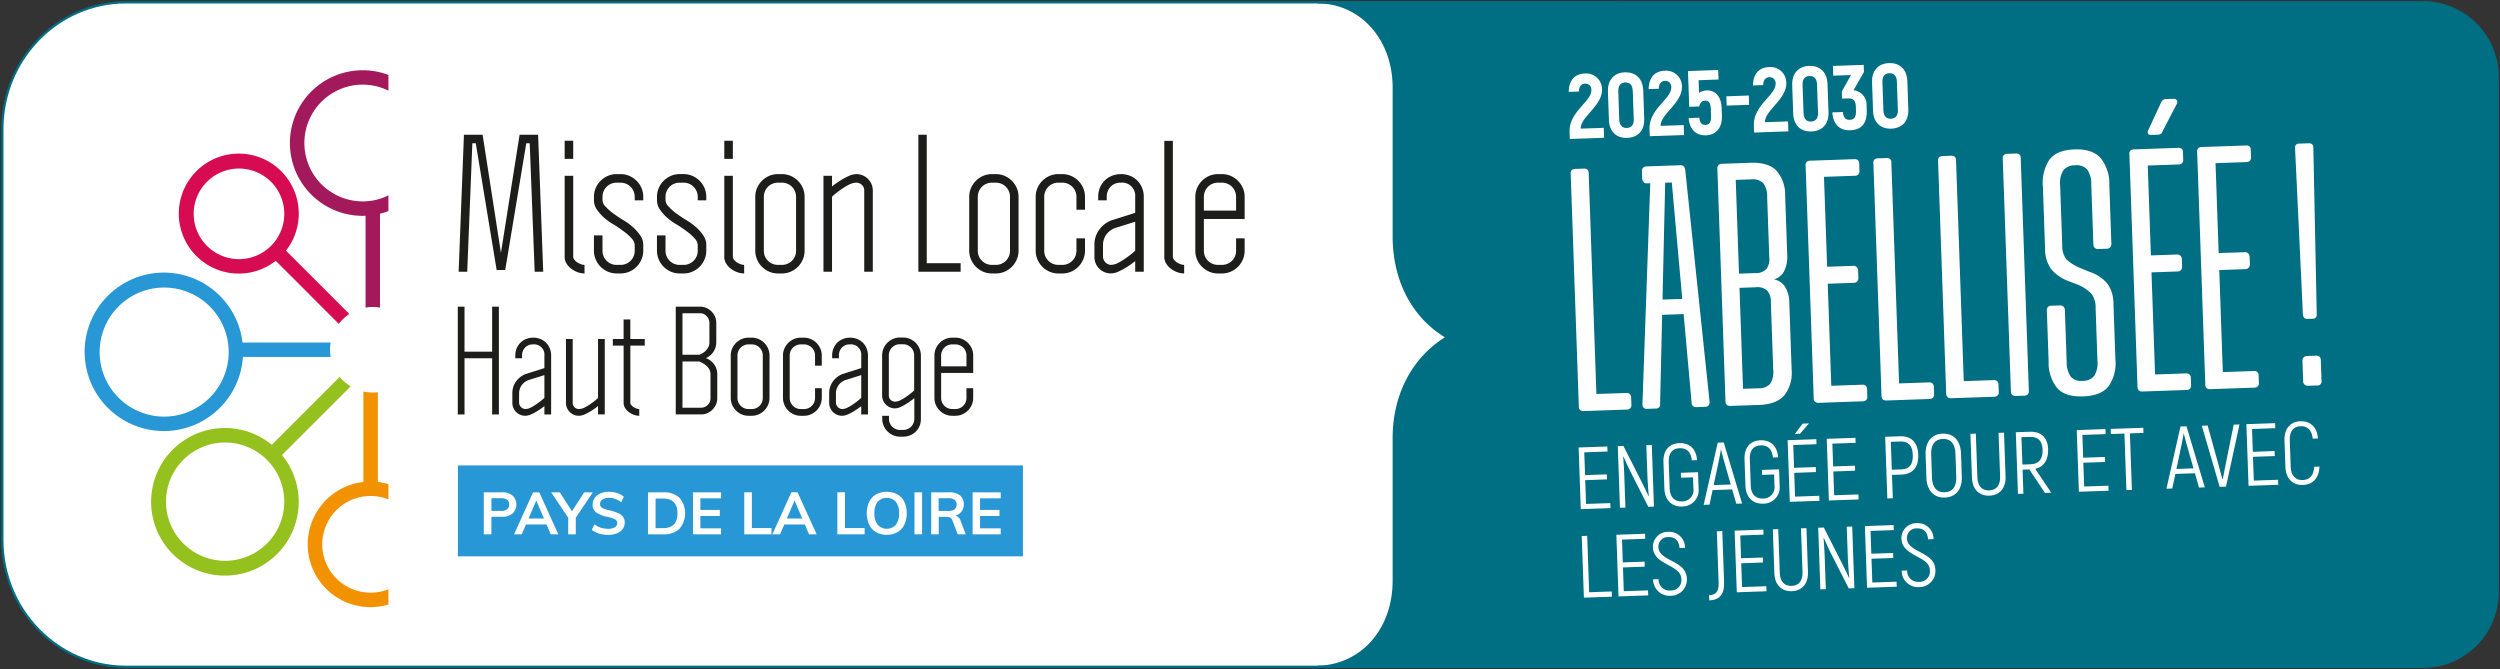<?xml version="1.0" encoding="UTF-8"?> <svg xmlns="http://www.w3.org/2000/svg" xmlns:xlink="http://www.w3.org/1999/xlink" width="488.168" height="130.659" viewBox="0 0 488.168 130.659"><rect x="0" y="0" width="488.168" height="130.659" fill="#333333" stroke="none"/><defs><clipPath id="clip-path"><rect id="Rectangle_173" data-name="Rectangle 173" width="488.168" height="130.659" fill="none"></rect></clipPath></defs><g id="Groupe_180" data-name="Groupe 180" transform="translate(0 0)"><g id="Groupe_179" data-name="Groupe 179" transform="translate(0 0)" clip-path="url(#clip-path)"><path id="Tracé_141" data-name="Tracé 141" d="M315.673,129.98H24.381C11.04,129.98.225,118.874.225,105.175V25.03C.225,11.331,11.04.225,24.381.225H315.673" transform="translate(0.227 0.227)" fill="#fff"></path><path id="Tracé_142" data-name="Tracé 142" d="M315.673,129.98H24.381C11.04,129.98.225,118.874.225,105.175V25.03C.225,11.331,11.04.225,24.381.225H315.673" transform="translate(0.227 0.227)" fill="none" stroke="#006e82" stroke-miterlimit="10" stroke-width="0.45"></path><path id="Tracé_143" data-name="Tracé 143" d="M60.07,13.087l1,26.757H59.4l-.969-25.085h-.669L53.648,39.508H51.976L47.9,14.759h-.669l-1,25.085H44.552l1.037-26.757h3.644l3.58,23.076,3.644-23.076Z" transform="translate(45.004 13.219)" fill="#1d1d1b"></path><path id="Tracé_144" data-name="Tracé 144" d="M56.523,17.214H54.851V13.67h1.672Zm-1.672,3.311h1.672V36.377a.882.882,0,0,0,.217.519,2.283,2.283,0,0,0,.535.5,3.408,3.408,0,0,0,.72.368,2.107,2.107,0,0,0,.736.151v1.672a3.93,3.93,0,0,1-1.355-.251,4.749,4.749,0,0,1-1.254-.685,3.6,3.6,0,0,1-.919-1.021,2.386,2.386,0,0,1-.352-1.254Z" transform="translate(55.408 13.809)" fill="#1d1d1b"></path><path id="Tracé_145" data-name="Tracé 145" d="M59.368,22.031a1.878,1.878,0,0,0,.6,1.22,10.84,10.84,0,0,0,1.339,1.222q.868.636,1.906,1.3a12.075,12.075,0,0,1,2.074,1.471,8.723,8.723,0,0,1,1.405,1.572,3.264,3.264,0,0,1,.635,1.906v1.138a4.316,4.316,0,0,1-.352,1.723,4.482,4.482,0,0,1-.953,1.421,4.56,4.56,0,0,1-1.405.953,4.308,4.308,0,0,1-1.739.352h-.736a4.3,4.3,0,0,1-1.739-.352A4.56,4.56,0,0,1,59,35.008a4.482,4.482,0,0,1-.953-1.421,4.316,4.316,0,0,1-.352-1.723V28.887h1.672v2.977a2.742,2.742,0,0,0,2.776,2.776h.736a2.743,2.743,0,0,0,2.776-2.776V30.727a2,2,0,0,0-.6-1.254,8.719,8.719,0,0,0-1.371-1.254q-.868-.669-1.972-1.371A11.463,11.463,0,0,1,59.7,25.442,8.773,8.773,0,0,1,58.315,23.9a3.175,3.175,0,0,1-.619-1.873v-.669a4.274,4.274,0,0,1,.352-1.739A4.525,4.525,0,0,1,59,18.218a4.6,4.6,0,0,1,1.405-.953,4.3,4.3,0,0,1,1.739-.352h.736a4.308,4.308,0,0,1,1.739.352,4.6,4.6,0,0,1,1.405.953,4.525,4.525,0,0,1,.953,1.405,4.274,4.274,0,0,1,.352,1.739v.669H65.656v-.669a2.743,2.743,0,0,0-2.776-2.776h-.736a2.742,2.742,0,0,0-2.776,2.776Z" transform="translate(58.281 17.085)" fill="#1d1d1b"></path><path id="Tracé_146" data-name="Tracé 146" d="M65.491,22.031a1.878,1.878,0,0,0,.6,1.22,10.84,10.84,0,0,0,1.339,1.222q.868.636,1.906,1.3a12.075,12.075,0,0,1,2.074,1.471,8.723,8.723,0,0,1,1.405,1.572,3.264,3.264,0,0,1,.635,1.906v1.138a4.316,4.316,0,0,1-.352,1.723,4.481,4.481,0,0,1-.953,1.421,4.559,4.559,0,0,1-1.405.953A4.308,4.308,0,0,1,69,36.313h-.736a4.3,4.3,0,0,1-1.739-.352,4.559,4.559,0,0,1-1.405-.953,4.482,4.482,0,0,1-.953-1.421,4.316,4.316,0,0,1-.352-1.723V28.887h1.672v2.977a2.743,2.743,0,0,0,2.776,2.776H69a2.743,2.743,0,0,0,2.776-2.776V30.727a2,2,0,0,0-.6-1.254,8.718,8.718,0,0,0-1.371-1.254q-.868-.669-1.972-1.371a11.463,11.463,0,0,1-2.008-1.405A8.773,8.773,0,0,1,64.438,23.9a3.175,3.175,0,0,1-.619-1.873v-.669a4.275,4.275,0,0,1,.352-1.739,4.525,4.525,0,0,1,.953-1.405,4.6,4.6,0,0,1,1.405-.953,4.3,4.3,0,0,1,1.739-.352H69a4.308,4.308,0,0,1,1.739.352,4.6,4.6,0,0,1,1.405.953,4.524,4.524,0,0,1,.953,1.405,4.274,4.274,0,0,1,.352,1.739v.669H71.779v-.669A2.743,2.743,0,0,0,69,18.585h-.736a2.743,2.743,0,0,0-2.776,2.776Z" transform="translate(64.467 17.085)" fill="#1d1d1b"></path><path id="Tracé_147" data-name="Tracé 147" d="M72.03,17.214H70.358V13.67H72.03Zm-1.672,3.311H72.03V36.377a.882.882,0,0,0,.217.519,2.283,2.283,0,0,0,.535.5,3.408,3.408,0,0,0,.72.368,2.107,2.107,0,0,0,.736.151v1.672a3.93,3.93,0,0,1-1.355-.251,4.749,4.749,0,0,1-1.254-.685,3.6,3.6,0,0,1-.919-1.021,2.386,2.386,0,0,1-.352-1.254Z" transform="translate(71.072 13.809)" fill="#1d1d1b"></path><path id="Tracé_148" data-name="Tracé 148" d="M83,31.862a4.3,4.3,0,0,1-.352,1.723,4.47,4.47,0,0,1-.953,1.421,4.565,4.565,0,0,1-1.405.955,4.307,4.307,0,0,1-1.739.35h-.736a4.3,4.3,0,0,1-1.739-.35,4.565,4.565,0,0,1-1.405-.955,4.437,4.437,0,0,1-.953-1.421,4.3,4.3,0,0,1-.352-1.723v-10.5a4.275,4.275,0,0,1,.352-1.739,4.506,4.506,0,0,1,2.358-2.358,4.268,4.268,0,0,1,1.739-.352h.736a4.274,4.274,0,0,1,1.739.352,4.506,4.506,0,0,1,2.358,2.358A4.274,4.274,0,0,1,83,21.361Zm-1.672-10.5a2.739,2.739,0,0,0-2.776-2.776h-.736a2.739,2.739,0,0,0-2.776,2.776v10.5a2.739,2.739,0,0,0,2.776,2.776h.736a2.739,2.739,0,0,0,2.776-2.776Z" transform="translate(74.114 17.085)" fill="#1d1d1b"></path><path id="Tracé_149" data-name="Tracé 149" d="M79.992,35.977V17.249h1.672v2.072a16.889,16.889,0,0,1,1.707-1.2,12.081,12.081,0,0,1,1.554-.836,3.678,3.678,0,0,1,1.488-.368,3.2,3.2,0,0,1,3.212,3.21V35.977H87.952V20.123A1.409,1.409,0,0,0,87.468,19a1.592,1.592,0,0,0-1.055-.418A3.341,3.341,0,0,0,84.925,19a11.6,11.6,0,0,0-1.554.953,15.568,15.568,0,0,0-1.707,1.373V35.977Z" transform="translate(80.804 17.085)" fill="#1d1d1b"></path><path id="Tracé_150" data-name="Tracé 150" d="M90.848,38.171h6.621v1.672H89.21V13.086h1.638Z" transform="translate(90.115 13.219)" fill="#1d1d1b"></path><path id="Tracé_151" data-name="Tracé 151" d="M103.784,31.862a4.3,4.3,0,0,1-.352,1.723,4.5,4.5,0,0,1-.953,1.421,4.565,4.565,0,0,1-1.405.955,4.307,4.307,0,0,1-1.739.35H98.6a4.3,4.3,0,0,1-1.739-.35,4.566,4.566,0,0,1-1.405-.955,4.438,4.438,0,0,1-.953-1.421,4.3,4.3,0,0,1-.352-1.723v-10.5a4.274,4.274,0,0,1,.352-1.739,4.506,4.506,0,0,1,2.358-2.358,4.268,4.268,0,0,1,1.739-.352h.736a4.274,4.274,0,0,1,1.739.352,4.525,4.525,0,0,1,1.405.953,4.6,4.6,0,0,1,.953,1.405,4.274,4.274,0,0,1,.352,1.739Zm-1.672-10.5a2.739,2.739,0,0,0-2.776-2.776H98.6a2.739,2.739,0,0,0-2.776,2.776v10.5A2.739,2.739,0,0,0,98.6,34.638h.736a2.739,2.739,0,0,0,2.776-2.776Z" transform="translate(95.106 17.085)" fill="#1d1d1b"></path><path id="Tracé_152" data-name="Tracé 152" d="M108.566,29.455h1.672v2.408a4.316,4.316,0,0,1-.352,1.723,4.462,4.462,0,0,1-2.358,2.374,4.3,4.3,0,0,1-1.737.352h-.738a4.3,4.3,0,0,1-1.739-.352,4.493,4.493,0,0,1-1.4-.953,4.432,4.432,0,0,1-.955-1.421,4.316,4.316,0,0,1-.352-1.723V21.36a4.274,4.274,0,0,1,.352-1.739,4.5,4.5,0,0,1,.955-1.405,4.562,4.562,0,0,1,1.4-.953,4.3,4.3,0,0,1,1.739-.35h.738a4.3,4.3,0,0,1,1.737.35,4.506,4.506,0,0,1,2.358,2.358,4.275,4.275,0,0,1,.352,1.739v2.509h-1.672V21.36a2.742,2.742,0,0,0-2.774-2.776h-.738a2.743,2.743,0,0,0-2.776,2.776v10.5a2.743,2.743,0,0,0,2.776,2.776h.738a2.742,2.742,0,0,0,2.774-2.776Z" transform="translate(101.627 17.086)" fill="#1d1d1b"></path><path id="Tracé_153" data-name="Tracé 153" d="M114.273,21.361a2.547,2.547,0,0,0-2.774-2.776,2.626,2.626,0,0,0-2.04.8,2.81,2.81,0,0,0-.738,1.974v.669h-1.672v-.669a4.6,4.6,0,0,1,.352-1.823,4.333,4.333,0,0,1,.953-1.405,4.256,4.256,0,0,1,1.407-.9,4.913,4.913,0,0,1,3.476,0,4.208,4.208,0,0,1,2.36,2.308,4.565,4.565,0,0,1,.35,1.823V35.977h-1.672V33.9a16.359,16.359,0,0,1-1.707,1.2,11.836,11.836,0,0,1-1.554.836,3.679,3.679,0,0,1-1.49.368,3.2,3.2,0,0,1-3.21-3.21V30.793a4.9,4.9,0,0,1,.939-3.027,5.369,5.369,0,0,1,2.374-1.823l4.647-1.471ZM107.987,33.1a1.667,1.667,0,0,0,1.536,1.538,3.23,3.23,0,0,0,1.49-.434,12.845,12.845,0,0,0,1.554-.969,15.591,15.591,0,0,0,1.707-1.371V26.212l-3.944,1.236a3.653,3.653,0,0,0-1.757,1.355,3.534,3.534,0,0,0-.585,1.99Z" transform="translate(107.392 17.085)" fill="#1d1d1b"></path><path id="Tracé_154" data-name="Tracé 154" d="M113.1,13.686h1.672V36.362a.869.869,0,0,0,.217.519,2.278,2.278,0,0,0,.535.5,3.36,3.36,0,0,0,.72.368,2.107,2.107,0,0,0,.736.151v1.672a3.95,3.95,0,0,1-1.357-.251,4.768,4.768,0,0,1-1.252-.685,3.621,3.621,0,0,1-.919-1.019,2.386,2.386,0,0,1-.352-1.254Z" transform="translate(114.25 13.825)" fill="#1d1d1b"></path><path id="Tracé_155" data-name="Tracé 155" d="M121.3,34.638a2.739,2.739,0,0,0,2.776-2.776V29.454h1.672v2.408a4.3,4.3,0,0,1-.352,1.739,4.506,4.506,0,0,1-2.358,2.358,4.274,4.274,0,0,1-1.739.352h-.736a4.268,4.268,0,0,1-1.739-.352,4.525,4.525,0,0,1-1.405-.953,4.478,4.478,0,0,1-.953-1.405,4.268,4.268,0,0,1-.352-1.739v-10.5a4.274,4.274,0,0,1,.352-1.739,4.506,4.506,0,0,1,2.358-2.358,4.268,4.268,0,0,1,1.739-.352h.736a4.274,4.274,0,0,1,1.739.352,4.525,4.525,0,0,1,1.405.953,4.6,4.6,0,0,1,.953,1.405,4.308,4.308,0,0,1,.352,1.739v4.314h-7.96v6.187a2.739,2.739,0,0,0,2.776,2.776Zm2.776-10.6V21.361a2.739,2.739,0,0,0-2.776-2.776h-.736a2.739,2.739,0,0,0-2.776,2.776v2.676Z" transform="translate(117.291 17.085)" fill="#1d1d1b"></path><path id="Tracé_156" data-name="Tracé 156" d="M52.493,29.79V50.834H51.176V39.865H45.785V50.834H44.47V29.79h1.315v8.786h5.391V29.79Z" transform="translate(44.921 30.092)" fill="#1d1d1b"></path><path id="Tracé_157" data-name="Tracé 157" d="M56.03,36.3a2.006,2.006,0,0,0-2.183-2.183,2.063,2.063,0,0,0-1.6.631,2.211,2.211,0,0,0-.579,1.552v.525H50.347V36.3a3.581,3.581,0,0,1,.277-1.433,3.394,3.394,0,0,1,.75-1.106,3.333,3.333,0,0,1,1.106-.71,3.849,3.849,0,0,1,2.736,0,3.3,3.3,0,0,1,1.853,1.815,3.581,3.581,0,0,1,.275,1.433v11.5H56.03V46.162a12.922,12.922,0,0,1-1.341.947,9.138,9.138,0,0,1-1.224.657,2.9,2.9,0,0,1-1.17.289,2.512,2.512,0,0,1-2.525-2.525V43.716a3.868,3.868,0,0,1,.736-2.38A4.227,4.227,0,0,1,52.373,39.9l3.656-1.158Zm-4.945,9.233a1.318,1.318,0,0,0,1.21,1.21,2.527,2.527,0,0,0,1.17-.342,10,10,0,0,0,1.224-.764,12.3,12.3,0,0,0,1.341-1.077V40.112l-3.1.973a2.871,2.871,0,0,0-1.381,1.067,2.767,2.767,0,0,0-.46,1.564Z" transform="translate(50.275 33.132)" fill="#1d1d1b"></path><path id="Tracé_158" data-name="Tracé 158" d="M62.554,32.93V47.66H61.24V46.03a13.164,13.164,0,0,1-1.343.947,9.736,9.736,0,0,1-1.222.657,2.9,2.9,0,0,1-1.172.289A2.515,2.515,0,0,1,54.978,45.4V32.93h1.315V45.4a1.107,1.107,0,0,0,.382.88,1.234,1.234,0,0,0,.828.33,2.6,2.6,0,0,0,1.172-.33,9.13,9.13,0,0,0,1.222-.75,12.509,12.509,0,0,0,1.343-1.077V32.93Z" transform="translate(55.536 33.264)" fill="#1d1d1b"></path><path id="Tracé_159" data-name="Tracé 159" d="M59.532,36.137V34.848h2.1V31.033h1.315v3.815h2.816v1.288H62.951v11.18a.692.692,0,0,0,.171.408,1.844,1.844,0,0,0,.422.394,2.615,2.615,0,0,0,.565.289,1.68,1.68,0,0,0,.579.119v1.315a3.1,3.1,0,0,1-1.065-.2,3.757,3.757,0,0,1-.987-.539,2.891,2.891,0,0,1-.724-.8,1.889,1.889,0,0,1-.275-.985V36.137Z" transform="translate(60.136 31.348)" fill="#1d1d1b"></path><path id="Tracé_160" data-name="Tracé 160" d="M70.4,29.79a3,3,0,0,1,1.224.249,3.284,3.284,0,0,1,1,.683,3.234,3.234,0,0,1,.683,1,2.981,2.981,0,0,1,.251,1.222v3.789A3.288,3.288,0,0,1,73,38.6a3.382,3.382,0,0,1-1.461,1.236,3.45,3.45,0,0,1,1.592,1.21,3.2,3.2,0,0,1,.619,1.946v4.682a2.99,2.99,0,0,1-.251,1.224,3.3,3.3,0,0,1-1.682,1.685,3.03,3.03,0,0,1-1.224.249H65.643V29.79Zm-.131,9.391c.175-.088.378-.193.605-.316a2.567,2.567,0,0,0,.631-.486,3.179,3.179,0,0,0,.5-.7,1.89,1.89,0,0,0,.211-.895V32.946a1.877,1.877,0,0,0-.527-1.289,1.68,1.68,0,0,0-1.291-.579H66.958v8.1Zm2.157,3.813a1.938,1.938,0,0,0-.237-.973,2.517,2.517,0,0,0-.579-.71,4.386,4.386,0,0,0-.724-.5,5.919,5.919,0,0,0-.643-.316H66.958V49.52h3.6a1.806,1.806,0,0,0,1.329-.541,1.768,1.768,0,0,0,.539-1.3Z" transform="translate(66.309 30.092)" fill="#1d1d1b"></path><path id="Tracé_161" data-name="Tracé 161" d="M78.557,44.558a3.423,3.423,0,0,1-.275,1.355,3.514,3.514,0,0,1-1.855,1.867,3.356,3.356,0,0,1-1.367.275h-.579a3.372,3.372,0,0,1-1.369-.275,3.553,3.553,0,0,1-1.1-.75,3.469,3.469,0,0,1-.75-1.118,3.388,3.388,0,0,1-.275-1.355V36.3a3.372,3.372,0,0,1,.275-1.369,3.558,3.558,0,0,1,1.853-1.853,3.374,3.374,0,0,1,1.369-.277h.579a3.357,3.357,0,0,1,1.367.277,3.539,3.539,0,0,1,1.106.75,3.587,3.587,0,0,1,.75,1.1,3.406,3.406,0,0,1,.275,1.369ZM77.243,36.3a2.156,2.156,0,0,0-2.183-2.183h-.579A2.156,2.156,0,0,0,72.3,36.3v8.26a2.156,2.156,0,0,0,2.183,2.183h.579a2.156,2.156,0,0,0,2.183-2.183Z" transform="translate(71.703 33.132)" fill="#1d1d1b"></path><path id="Tracé_162" data-name="Tracé 162" d="M82.32,42.664h1.315v1.894a3.423,3.423,0,0,1-.275,1.355A3.514,3.514,0,0,1,81.5,47.78a3.357,3.357,0,0,1-1.367.277h-.579a3.373,3.373,0,0,1-1.369-.277,3.553,3.553,0,0,1-1.1-.75,3.47,3.47,0,0,1-.75-1.118,3.388,3.388,0,0,1-.275-1.355V36.3a3.372,3.372,0,0,1,.275-1.369,3.558,3.558,0,0,1,1.853-1.853,3.372,3.372,0,0,1,1.369-.275h.579a3.356,3.356,0,0,1,1.367.275,3.539,3.539,0,0,1,1.106.75,3.588,3.588,0,0,1,.75,1.1,3.406,3.406,0,0,1,.275,1.369v1.974H82.32V36.3a2.156,2.156,0,0,0-2.183-2.183h-.579A2.156,2.156,0,0,0,77.375,36.3v8.26a2.156,2.156,0,0,0,2.183,2.183h.579a2.156,2.156,0,0,0,2.183-2.183Z" transform="translate(76.832 33.133)" fill="#1d1d1b"></path><path id="Tracé_163" data-name="Tracé 163" d="M86.809,36.3a2.006,2.006,0,0,0-2.183-2.183,2.063,2.063,0,0,0-1.6.631,2.211,2.211,0,0,0-.579,1.552v.525H81.126V36.3a3.581,3.581,0,0,1,.277-1.433,3.3,3.3,0,0,1,1.855-1.815,3.844,3.844,0,0,1,2.734,0,3.3,3.3,0,0,1,1.855,1.815,3.58,3.58,0,0,1,.275,1.433v11.5H86.809V46.162a13.14,13.14,0,0,1-1.341.947,9.139,9.139,0,0,1-1.224.657,2.9,2.9,0,0,1-1.17.289,2.515,2.515,0,0,1-2.527-2.525V43.716a3.869,3.869,0,0,1,.738-2.38A4.227,4.227,0,0,1,83.152,39.9l3.656-1.158Zm-4.945,9.233a1.318,1.318,0,0,0,1.21,1.21,2.527,2.527,0,0,0,1.17-.342,10.005,10.005,0,0,0,1.224-.764,12.49,12.49,0,0,0,1.341-1.077V40.112l-3.1.973a2.871,2.871,0,0,0-1.381,1.067,2.767,2.767,0,0,0-.46,1.564Z" transform="translate(81.364 33.132)" fill="#1d1d1b"></path><path id="Tracé_164" data-name="Tracé 164" d="M91.978,44.624a16.854,16.854,0,0,1-1.369,1,12.534,12.534,0,0,1-1.222.683,2.7,2.7,0,0,1-1.172.316A2.512,2.512,0,0,1,85.69,44.1V36.284a3.379,3.379,0,0,1,.275-1.353,3.508,3.508,0,0,1,1.855-1.869,3.389,3.389,0,0,1,1.367-.275h.579a3.406,3.406,0,0,1,1.369.275,3.588,3.588,0,0,1,1.1.75,3.51,3.51,0,0,1,.75,1.12,3.379,3.379,0,0,1,.275,1.353V48.7A3.541,3.541,0,0,1,93,50.069a3.284,3.284,0,0,1-.738,1.092,3.5,3.5,0,0,1-2.472.987h-.579a3.357,3.357,0,0,1-1.367-.277,3.547,3.547,0,0,1-1.855-1.855,3.39,3.39,0,0,1-.275-1.367v-.579h1.315v.579a2.156,2.156,0,0,0,2.183,2.183h.579a2.159,2.159,0,0,0,2.185-2.183ZM87,44.1a1.1,1.1,0,0,0,.382.882,1.242,1.242,0,0,0,.828.328,2.558,2.558,0,0,0,1.172-.342,10.136,10.136,0,0,0,1.222-.764,12.3,12.3,0,0,0,1.341-1.077V36.284A2.156,2.156,0,0,0,89.767,34.1h-.579A2.156,2.156,0,0,0,87,36.284Z" transform="translate(86.559 33.119)" fill="#1d1d1b"></path><path id="Tracé_165" data-name="Tracé 165" d="M94.845,46.74a2.156,2.156,0,0,0,2.183-2.183V42.664h1.315v1.894a3.406,3.406,0,0,1-.275,1.369,3.588,3.588,0,0,1-.75,1.1,3.539,3.539,0,0,1-1.106.75,3.357,3.357,0,0,1-1.367.277h-.579A3.373,3.373,0,0,1,92.9,47.78a3.558,3.558,0,0,1-1.853-1.853,3.373,3.373,0,0,1-.275-1.369V36.3a3.372,3.372,0,0,1,.275-1.369A3.558,3.558,0,0,1,92.9,33.075a3.372,3.372,0,0,1,1.369-.275h.579a3.356,3.356,0,0,1,1.367.275,3.539,3.539,0,0,1,1.106.75,3.588,3.588,0,0,1,.75,1.1,3.406,3.406,0,0,1,.275,1.369v3.393h-6.26v4.867a2.156,2.156,0,0,0,2.183,2.183ZM97.028,38.4V36.3a2.156,2.156,0,0,0-2.183-2.183h-.579A2.156,2.156,0,0,0,92.083,36.3v2.1Z" transform="translate(91.689 33.133)" fill="#1d1d1b"></path><rect id="Rectangle_170" data-name="Rectangle 170" width="110.331" height="17.754" transform="translate(89.413 90.883)" fill="#2897d5"></rect><path id="Tracé_166" data-name="Tracé 166" d="M46.995,47.823h3.562a3.048,3.048,0,0,1,2.062.639,2.435,2.435,0,0,1-.006,3.5,3.03,3.03,0,0,1-2.056.645H48.483v3.423H46.995Zm3.389,3.63a1.836,1.836,0,0,0,1.17-.318,1.1,1.1,0,0,0,.4-.915,1.129,1.129,0,0,0-.392-.929,1.845,1.845,0,0,0-1.176-.318h-1.9v2.479Z" transform="translate(47.472 48.308)" fill="#fff"></path><path id="Tracé_167" data-name="Tracé 167" d="M57.094,56.028l-.82-1.926h-4.01l-.828,1.926h-1.5l3.711-8.205h1.21l3.723,8.205ZM52.76,52.951h3.019l-1.51-3.516Z" transform="translate(50.443 48.308)" fill="#fff"></path><path id="Tracé_168" data-name="Tracé 168" d="M61.684,47.823l-3.331,4.955v3.25H56.868v-3.25l-3.331-4.955H55.23l2.376,3.711,2.384-3.711Z" transform="translate(54.08 48.308)" fill="#fff"></path><path id="Tracé_169" data-name="Tracé 169" d="M58.888,55.93a4.06,4.06,0,0,1-1.4-.726L58,54.121a4.322,4.322,0,0,0,1.25.663A4.593,4.593,0,0,0,60.669,55a2.449,2.449,0,0,0,1.319-.3.947.947,0,0,0,.466-.842.778.778,0,0,0-.432-.71A5.45,5.45,0,0,0,60.6,52.68a5.91,5.91,0,0,1-2.247-.864,1.813,1.813,0,0,1-.7-1.544,2.206,2.206,0,0,1,.392-1.291,2.6,2.6,0,0,1,1.112-.886,4.037,4.037,0,0,1,1.664-.324,5.156,5.156,0,0,1,1.642.259,3.472,3.472,0,0,1,1.274.72l-.5,1.083a3.788,3.788,0,0,0-2.42-.876,2.131,2.131,0,0,0-1.256.33,1.038,1.038,0,0,0-.46.893.815.815,0,0,0,.41.738,4.788,4.788,0,0,0,1.4.472,9.866,9.866,0,0,1,1.67.525,2.486,2.486,0,0,1,.991.726,1.751,1.751,0,0,1,.346,1.112,2.166,2.166,0,0,1-.39,1.286,2.523,2.523,0,0,1-1.13.846,4.626,4.626,0,0,1-1.741.3,5.992,5.992,0,0,1-1.769-.253" transform="translate(58.07 48.256)" fill="#fff"></path><path id="Tracé_170" data-name="Tracé 170" d="M62.945,47.823h3.019a4.326,4.326,0,0,1,3.128,1.071,4.674,4.674,0,0,1,0,6.057,4.311,4.311,0,0,1-3.128,1.077H62.945Zm2.927,7q2.834,0,2.834-2.9,0-2.88-2.834-2.881H64.43v5.785Z" transform="translate(63.584 48.308)" fill="#fff"></path><path id="Tracé_171" data-name="Tracé 171" d="M67.314,56.028V47.823H72.8V49H68.765v2.269h3.791v1.176H68.765v2.408H72.8v1.176Z" transform="translate(67.997 48.308)" fill="#fff"></path><path id="Tracé_172" data-name="Tracé 172" d="M72.3,56.028V47.823h1.485v6.983h3.837v1.222Z" transform="translate(73.029 48.308)" fill="#fff"></path><path id="Tracé_173" data-name="Tracé 173" d="M82.186,56.028,81.368,54.1h-4.01l-.83,1.926h-1.5l3.709-8.205h1.212l3.723,8.205Zm-4.334-3.078h3.019l-1.51-3.516Z" transform="translate(75.791 48.308)" fill="#fff"></path><path id="Tracé_174" data-name="Tracé 174" d="M81.342,56.028V47.823h1.485v6.983h3.837v1.222Z" transform="translate(82.167 48.308)" fill="#fff"></path><path id="Tracé_175" data-name="Tracé 175" d="M86.034,55.671a3.45,3.45,0,0,1-1.361-1.463,5.5,5.5,0,0,1,0-4.471,3.358,3.358,0,0,1,1.353-1.457,4.51,4.51,0,0,1,4.161,0,3.326,3.326,0,0,1,1.349,1.457A5.023,5.023,0,0,1,92,51.966a4.971,4.971,0,0,1-.472,2.241,3.411,3.411,0,0,1-1.349,1.463,4.442,4.442,0,0,1-4.143,0m3.843-1.457a3.5,3.5,0,0,0,.635-2.247,3.453,3.453,0,0,0-.635-2.229,2.42,2.42,0,0,0-3.55-.006,3.448,3.448,0,0,0-.633,2.235,3.5,3.5,0,0,0,.633,2.247,2.4,2.4,0,0,0,3.55,0" transform="translate(85.051 48.256)" fill="#fff"></path><rect id="Rectangle_171" data-name="Rectangle 171" width="1.485" height="8.205" transform="translate(178.571 96.131)" fill="#fff"></rect><path id="Tracé_176" data-name="Tracé 176" d="M97.209,56.028H95.643L94.594,53.3a.924.924,0,0,0-.426-.531,1.62,1.62,0,0,0-.75-.151H91.932v3.411H90.457V47.823h3.516a3.22,3.22,0,0,1,2.119.611,2.162,2.162,0,0,1,.726,1.753,2.23,2.23,0,0,1-.432,1.389,2.35,2.35,0,0,1-1.226.812A1.427,1.427,0,0,1,96.206,53.4Zm-3.445-4.563a2.041,2.041,0,0,0,1.246-.312,1.122,1.122,0,0,0,.4-.945,1.094,1.094,0,0,0-.4-.927,2.043,2.043,0,0,0-1.25-.306H91.908v2.489Z" transform="translate(91.375 48.308)" fill="#fff"></path><path id="Tracé_177" data-name="Tracé 177" d="M94.482,56.028V47.823h5.486V49H95.933v2.269h3.793v1.176H95.933v2.408h4.034v1.176Z" transform="translate(95.44 48.308)" fill="#fff"></path><path id="Tracé_178" data-name="Tracé 178" d="M23.7,54.555A12.6,12.6,0,1,1,36.3,41.95,12.619,12.619,0,0,1,23.7,54.555M56.212,40.092H39a15.469,15.469,0,1,0,.074,2.816H56.212a7.891,7.891,0,0,1,0-2.816" transform="translate(8.356 26.795)" fill="#2897d5"></path><path id="Tracé_179" data-name="Tracé 179" d="M20.231,26.638a8.845,8.845,0,1,1,8.847,8.841,8.854,8.854,0,0,1-8.847-8.841m18.021,7.178a11.713,11.713,0,1,0-1.994,1.992L48.564,48.116a8.365,8.365,0,0,1,2.062-1.928Z" transform="translate(17.59 15.123)" fill="#d60b52"></path><path id="Tracé_180" data-name="Tracé 180" d="M42.386,9.638A11.3,11.3,0,0,1,47.4,10.816V7.747a14.216,14.216,0,1,0-5.013,27.515c.183,0,.364-.022.545-.028V53.184a7.674,7.674,0,0,1,2.82,0V34.841a13.745,13.745,0,0,0,1.648-.511V31.261a11.3,11.3,0,0,1-5.013,1.178,11.4,11.4,0,1,1,0-22.8" transform="translate(28.448 6.887)" fill="#a21a5b"></path><path id="Tracé_181" data-name="Tracé 181" d="M42.166,58.435a9.4,9.4,0,0,1,3.478.671V56.123a11.9,11.9,0,0,0-2.068-.42V38.169a8.006,8.006,0,0,1-2.822-.143V55.7a12.261,12.261,0,1,0,4.891,23.933V76.655a9.442,9.442,0,1,1-3.478-18.22" transform="translate(30.203 38.412)" fill="#f39200"></path><path id="Tracé_182" data-name="Tracé 182" d="M40.639,60.979A11.548,11.548,0,1,1,29.091,49.427,11.56,11.56,0,0,1,40.639,60.979M53.606,38.455a8.382,8.382,0,0,1-2.143-1.845L38.2,49.873a14.411,14.411,0,1,0,1.992,1.994Z" transform="translate(14.871 36.982)" fill="#95c11f"></path><path id="Tracé_183" data-name="Tracé 183" d="M343.814.225h-215.8c8.42,0,14.839,7.118,14.839,16.644V45.942c0,8.485,3.681,15.75,10.406,19.689C146.53,69.72,142.85,76.982,142.85,85.323v27.849c0,9.691-6.418,16.662-14.839,16.809h215.8a14.592,14.592,0,0,0,14.592-14.592V14.817A14.592,14.592,0,0,0,343.814.225" transform="translate(129.31 0.227)" fill="#006e83"></path><path id="Tracé_184" data-name="Tracé 184" d="M343.814.225h-215.8c8.42,0,14.839,7.118,14.839,16.644V45.942c0,8.485,3.681,15.75,10.406,19.689C146.53,69.72,142.85,76.982,142.85,85.323v27.849c0,9.691-6.418,16.662-14.839,16.809h215.8a14.592,14.592,0,0,0,14.592-14.592V14.817A14.592,14.592,0,0,0,343.814.225Z" transform="translate(129.31 0.227)" fill="none" stroke="#006e82" stroke-miterlimit="10" stroke-width="0.45"></path><path id="Tracé_185" data-name="Tracé 185" d="M154.428,63.51a.863.863,0,0,1-.259-.635l-1.59-45.53a.825.825,0,0,1,.213-.679,1.054,1.054,0,0,1,.7-.229l1.622-.056a1.043,1.043,0,0,1,.716.179.847.847,0,0,1,.259.665L157.6,60.388l5.805-.2a.956.956,0,0,1,.72.213.945.945,0,0,1,.261.7l.05,1.419a.867.867,0,0,1-.215.649.947.947,0,0,1-.7.261l-8.374.293a.967.967,0,0,1-.718-.211" transform="translate(154.125 16.545)" fill="#fff"></path><path id="Tracé_186" data-name="Tracé 186" d="M159.816,19.345a1.1,1.1,0,0,1-.265-.736l-.05-1.419a.851.851,0,0,1,.217-.647.965.965,0,0,1,.7-.263l6.619-.229c.5-.018.8.265.909.846l4.762,45.351a.948.948,0,0,1-.211.716.87.87,0,0,1-.633.261l-1.689.06a.971.971,0,0,1-.718-.215.851.851,0,0,1-.259-.633l-3.87-43.015-4.8.169a.879.879,0,0,1-.718-.245m2.39,44.215-1.686.06a.856.856,0,0,1-.687-.213,1.071,1.071,0,0,1-.229-.7l1.532-43.27,2.909-.032-.993,43.25a.775.775,0,0,1-.844.909m0-21.235,6.555-.229.1,2.973-6.555.227Z" transform="translate(161.118 16.213)" fill="#fff"></path><path id="Tracé_187" data-name="Tracé 187" d="M168.675,63.084a.862.862,0,0,1-.259-.633l-1.59-45.53a.865.865,0,0,1,.215-.649.951.951,0,0,1,.7-.259l5.538-.195q3.516-.124,5.092,1.546a7.039,7.039,0,0,1,1.691,4.78l.406,11.615a6.165,6.165,0,0,1-.76,3.512,3.238,3.238,0,0,1-2.858,1.419l-.4.014,0-.135.336-.012a3.377,3.377,0,0,1,3.084,1.21,5.792,5.792,0,0,1,1,3.244l.462,13.241a7.1,7.1,0,0,1-1.385,4.919Q178.445,62.979,175,63.1l-5.606.193a.961.961,0,0,1-.72-.211m8.481-4.117a4.428,4.428,0,0,0,.577-2.794l-.462-13.239a3.227,3.227,0,0,0-.716-2.173,2.855,2.855,0,0,0-2.223-.633l-3.648.129-.1-2.77,3.648-.129a2.851,2.851,0,0,0,2.173-.788,3.334,3.334,0,0,0,.559-2.284l-.412-11.82a4.3,4.3,0,0,0-.766-2.68,2.957,2.957,0,0,0-2.4-.728l-2.971.1,1.425,40.8,3.039-.107a2.849,2.849,0,0,0,2.269-.888" transform="translate(168.517 15.969)" fill="#fff"></path><path id="Tracé_188" data-name="Tracé 188" d="M177.246,62.836a.867.867,0,0,1-.259-.637L175.4,16.671a.836.836,0,0,1,.211-.681,1.079,1.079,0,0,1,.7-.229l8.577-.3a1.061,1.061,0,0,1,.716.177.837.837,0,0,1,.259.665l.05,1.419a.953.953,0,0,1-.211.72.967.967,0,0,1-.7.261l-6.012.209,1.425,40.8,6.012-.209a.959.959,0,0,1,.718.211.946.946,0,0,1,.259.7l.05,1.415a.86.86,0,0,1-.211.651.964.964,0,0,1-.7.263l-8.577.3a.953.953,0,0,1-.718-.211m.6-26.3,6.826-.239a.915.915,0,0,1,.72.247,1.109,1.109,0,0,1,.263.738l.046,1.349a1,1,0,0,1-.211.681.892.892,0,0,1-.7.3l-6.824.239Z" transform="translate(177.175 15.618)" fill="#fff"></path><path id="Tracé_189" data-name="Tracé 189" d="M183.832,62.483a.863.863,0,0,1-.259-.635l-1.59-45.53a.825.825,0,0,1,.213-.679,1.054,1.054,0,0,1,.7-.229l1.622-.056a1.049,1.049,0,0,1,.712.179.84.84,0,0,1,.259.665L187,59.361l5.809-.2a.956.956,0,0,1,.72.213.945.945,0,0,1,.261.7l.05,1.419a.875.875,0,0,1-.215.651.954.954,0,0,1-.7.259l-8.374.293a.959.959,0,0,1-.718-.211" transform="translate(183.828 15.507)" fill="#fff"></path><path id="Tracé_190" data-name="Tracé 190" d="M190.115,62.262a.855.855,0,0,1-.259-.633L188.266,16.1a.835.835,0,0,1,.213-.683,1.054,1.054,0,0,1,.7-.229l1.622-.056a1.075,1.075,0,0,1,.716.179.847.847,0,0,1,.259.665l1.508,43.164,5.809-.2a.968.968,0,0,1,.716.213.946.946,0,0,1,.261.7l.05,1.419a.875.875,0,0,1-.215.651.952.952,0,0,1-.7.261l-8.378.291a.959.959,0,0,1-.718-.211" transform="translate(190.174 15.285)" fill="#fff"></path><path id="Tracé_191" data-name="Tracé 191" d="M196.4,62.043a.855.855,0,0,1-.259-.633l-1.59-45.528a.834.834,0,0,1,.213-.683,1.043,1.043,0,0,1,.7-.227l1.618-.058a1.072,1.072,0,0,1,.716.179.846.846,0,0,1,.259.665l1.59,45.53a.873.873,0,0,1-.211.649.964.964,0,0,1-.7.263l-1.62.054a.959.959,0,0,1-.718-.211" transform="translate(196.522 15.064)" fill="#fff"></path><path id="Tracé_192" data-name="Tracé 192" d="M201.277,61.163a7.871,7.871,0,0,1-1.7-5.214l-.348-9.932a.972.972,0,0,1,.209-.72.893.893,0,0,1,.637-.257l1.757-.062a.908.908,0,0,1,.617.217.9.9,0,0,1,.3.7l.348,10a5.206,5.206,0,0,0,.778,2.983,2.679,2.679,0,0,0,2.332.83,2.755,2.755,0,0,0,2.294-.993,4.926,4.926,0,0,0,.605-3.029l-.358-10.27a4.419,4.419,0,0,0-.806-2.71,8.027,8.027,0,0,0-2.8-1.829l-1.646-.621a8.138,8.138,0,0,1-3.465-2.414,6.689,6.689,0,0,1-1.148-3.849l-.424-12.159a8.127,8.127,0,0,1,1.3-5.353q1.423-1.839,4.871-1.962t5.061,1.648a7.915,7.915,0,0,1,1.737,5.214L211.828,33a.911.911,0,0,1-.215.615.893.893,0,0,1-.7.293l-1.691.06a.791.791,0,0,1-.651-.247.9.9,0,0,1-.257-.6l-.41-11.685a4.932,4.932,0,0,0-.816-3.015,2.8,2.8,0,0,0-2.356-.8,2.847,2.847,0,0,0-2.27.961,4.769,4.769,0,0,0-.633,3.065l.406,11.617a4.251,4.251,0,0,0,.8,2.712,8.834,8.834,0,0,0,2.87,1.761l1.646.685a7.7,7.7,0,0,1,3.532,2.344,6.719,6.719,0,0,1,1.15,3.849l.38,10.877a7.912,7.912,0,0,1-1.337,5.289q-1.462,1.839-4.971,1.964c-2.3.082-3.972-.446-5.029-1.582" transform="translate(200.454 14.656)" fill="#fff"></path><path id="Tracé_193" data-name="Tracé 193" d="M208.7,66.545a.853.853,0,0,1-.257-.633l-1.59-45.528a.841.841,0,0,1,.211-.683,1.075,1.075,0,0,1,.7-.229l8.577-.3a1.05,1.05,0,0,1,.716.177.844.844,0,0,1,.259.667l.05,1.419a.938.938,0,0,1-.213.716.959.959,0,0,1-.7.263l-6.012.209,1.425,40.8,6.012-.209a.959.959,0,0,1,.718.211.946.946,0,0,1,.259.7l.05,1.419a.863.863,0,0,1-.211.647.95.95,0,0,1-.7.261l-8.577.3a.961.961,0,0,1-.72-.213m.6-26.3,6.824-.239a.917.917,0,0,1,.722.247,1.09,1.09,0,0,1,.259.736l.05,1.349a1.029,1.029,0,0,1-.211.687.906.906,0,0,1-.7.293l-6.827.239Zm1.2-23.848a.748.748,0,0,1,.044-.677l2.515-5.429a1.039,1.039,0,0,1,.925-.641L215.4,9.6a.752.752,0,0,1,.722.279.73.73,0,0,1-.012.71l-2.79,5.373a.905.905,0,0,1-.354.486,1.149,1.149,0,0,1-.565.157l-1.216.04c-.362.014-.593-.068-.69-.247" transform="translate(208.946 9.698)" fill="#fff"></path><path id="Tracé_194" data-name="Tracé 194" d="M215.283,61.507a.869.869,0,0,1-.259-.633l-1.59-45.53a.841.841,0,0,1,.213-.683,1.075,1.075,0,0,1,.7-.229l8.577-.3a1.065,1.065,0,0,1,.716.177.846.846,0,0,1,.259.669l.05,1.419a.94.94,0,0,1-.213.716.961.961,0,0,1-.7.261l-6.014.209,1.425,40.8,6.014-.209a.833.833,0,0,1,.977.913l.05,1.419a.859.859,0,0,1-.213.647.954.954,0,0,1-.7.263l-8.577.3a.961.961,0,0,1-.72-.211m.6-26.3,6.822-.239a.917.917,0,0,1,.722.247,1.112,1.112,0,0,1,.259.738l.05,1.349a1.014,1.014,0,0,1-.213.685.9.9,0,0,1-.7.293L216,38.521Z" transform="translate(215.598 14.276)" fill="#fff"></path><path id="Tracé_195" data-name="Tracé 195" d="M224.481,47.37l-1.538-32.546a.839.839,0,0,1,.177-.613.849.849,0,0,1,.6-.227l1.894-.064a.948.948,0,0,1,.645.181.755.755,0,0,1,.255.6l.667,32.576c.018.587-.239.886-.776.9l-1.013.034c-.543.022-.85-.259-.915-.844m.346,13.683a.811.811,0,0,1-.294-.633l-.139-3.984a.909.909,0,0,1,.243-.722,1.016,1.016,0,0,1,.671-.259L227,55.4a.947.947,0,0,1,.746.209,1.084,1.084,0,0,1,.229.708l.139,3.984a.788.788,0,0,1-.909.909l-1.691.058a.98.98,0,0,1-.685-.211" transform="translate(225.204 14.06)" fill="#fff"></path><path id="Tracé_196" data-name="Tracé 196" d="M159.535,54.426l.032.977-5.8.2-.42-12.037,5.606-.195.034.981-4.539.159.155,4.452,4.249-.147.032.977-4.249.151.165,4.643Z" transform="translate(154.908 43.814)" fill="#fff"></path><path id="Tracé_197" data-name="Tracé 197" d="M157.153,43.456l1.1-.042,3.5,6.9c.444.848,1.112,2.253,1.413,2.931l.05-.018c-.082-.878-.225-2.438-.259-3.47l-.231-6.5,1.067-.036.42,12.039-1.1.038-3.534-6.955c-.406-.8-1.075-2.286-1.319-2.881l-.054.018c.068.913.165,2.286.2,3.23l.235,6.742-1.067.038Z" transform="translate(158.747 43.662)" fill="#fff"></path><path id="Tracé_198" data-name="Tracé 198" d="M161.77,51.9l-.179-5.11c-.082-2.372,1.144-3.671,3.12-3.741,1.948-.068,3.281,1.11,3.443,3.323l-1.031.036c-.147-1.664-1.033-2.408-2.376-2.362-1.373.048-2.185.919-2.121,2.728l.177,5.088c.062,1.805,1.037,2.615,2.394,2.567a2.205,2.205,0,0,0,2.237-2.555l-.072-2.151-2.342.08-.034-.961,3.353-.117.109,3.112a3.19,3.19,0,0,1-3.214,3.59c-1.962.068-3.381-1.172-3.464-3.528" transform="translate(163.227 43.479)" fill="#fff"></path><path id="Tracé_199" data-name="Tracé 199" d="M171.058,52.151l-3.817.133-.609,2.844-1.136.04,2.746-12.149,1.17-.04L173,54.907l-1.138.038Zm-.277-.955-1.411-4.943c-.215-.734-.414-1.59-.476-1.879l-.036,0c-.04.291-.185,1.162-.346,1.906l-1.067,5.029Z" transform="translate(167.175 43.415)" fill="#fff"></path><path id="Tracé_200" data-name="Tracé 200" d="M169.646,51.62l-.179-5.11c-.082-2.372,1.142-3.671,3.12-3.741,1.948-.068,3.279,1.11,3.439,3.323L175,46.128c-.147-1.664-1.033-2.406-2.376-2.362-1.375.05-2.185.919-2.121,2.728l.177,5.09c.062,1.805,1.033,2.615,2.394,2.565a2.205,2.205,0,0,0,2.237-2.555l-.072-2.151-2.342.082-.034-.963,3.351-.117.109,3.112a3.188,3.188,0,0,1-3.212,3.59c-1.964.07-3.381-1.172-3.463-3.528" transform="translate(171.182 43.201)" fill="#fff"></path><path id="Tracé_201" data-name="Tracé 201" d="M179.833,55.267l.032.979-5.793.2-.422-12.037,5.606-.195.036.981-4.541.159.157,4.452,4.247-.147.032.977-4.247.151.165,4.643Zm-3.751-12.129-1.009.036,1.51-2,1.24-.044Z" transform="translate(175.412 41.547)" fill="#fff"></path><path id="Tracé_202" data-name="Tracé 202" d="M183.635,53.583l.032.981-5.8.2-.42-12.037,5.606-.2.034.981-4.539.159.155,4.452,4.249-.147.032.981-4.249.147.165,4.643Z" transform="translate(179.252 42.963)" fill="#fff"></path><path id="Tracé_203" data-name="Tracé 203" d="M189.585,45.961c.088,2.477-1.085,3.825-3.307,3.9l-1.821.062.159,4.559-1.067.034-.42-12.037,2.889-.1c2.219-.076,3.486,1.222,3.568,3.578M188.519,46c-.062-1.791-.85-2.659-2.468-2.6l-1.821.06.191,5.452,1.823-.062c1.616-.058,2.344-.943,2.275-2.85" transform="translate(184.986 42.81)" fill="#fff"></path><path id="Tracé_204" data-name="Tracé 204" d="M187.216,50.777l-.159-4.573c-.086-2.426,1.15-4,3.321-4.079s3.506,1.411,3.592,3.837l.159,4.573c.086,2.426-1.152,4-3.315,4.075s-3.514-1.407-3.6-3.833m5.829-.2L192.887,46c-.064-1.857-.913-2.9-2.475-2.84s-2.338,1.148-2.271,3.005l.159,4.573c.064,1.857.913,2.895,2.478,2.842s2.332-1.15,2.267-3.007" transform="translate(188.951 42.55)" fill="#fff"></path><path id="Tracé_205" data-name="Tracé 205" d="M191.707,50.788l-.3-8.531,1.061-.038.3,8.531c.062,1.823,1,2.6,2.312,2.553s2.187-.882,2.125-2.706l-.3-8.531,1.065-.038.3,8.531c.082,2.408-1.234,3.709-3.158,3.775s-3.327-1.14-3.409-3.546" transform="translate(193.349 42.455)" fill="#fff"></path><path id="Tracé_206" data-name="Tracé 206" d="M198.463,49.3l-1.325.048.165,4.694-1.065.038-.422-12.039,2.752-.1c2.219-.076,3.486,1.17,3.562,3.407.074,2.1-.874,3.472-2.515,3.839l3.122,4.662-1.236.04Zm-1.357-.951,1.666-.058c1.566-.056,2.342-1.063,2.28-2.832-.058-1.721-.9-2.569-2.45-2.515L196.918,43Z" transform="translate(197.803 42.364)" fill="#fff"></path><path id="Tracé_207" data-name="Tracé 207" d="M207.922,52.735l.032.981-5.8.2-.42-12.037,5.606-.2.034.981-4.539.159.155,4.452,4.249-.147.032.981-4.249.147.165,4.643Z" transform="translate(203.785 42.106)" fill="#fff"></path><path id="Tracé_208" data-name="Tracé 208" d="M211.434,42.555l-2.649.09.386,11.04-1.067.038-.386-11.04-2.647.092-.034-1,6.362-.221Z" transform="translate(207.116 41.978)" fill="#fff"></path><path id="Tracé_209" data-name="Tracé 209" d="M216.012,50.58l-3.819.133-.609,2.844-1.134.04,2.744-12.149,1.168-.038,3.584,11.926-1.136.04Zm-.277-.955-1.413-4.943c-.215-.734-.416-1.588-.476-1.877h-.036c-.042.291-.185,1.162-.348,1.906L212.4,49.744Z" transform="translate(212.585 41.83)" fill="#fff"></path><path id="Tracé_210" data-name="Tracé 210" d="M213.886,41.485l1.136-.038,2.074,7.468c.332,1.228.551,2.115.806,3.021l.07,0c.189-.921.348-1.821.6-3.067l1.542-7.6,1.134-.038-2.641,12.143-1.236.044Z" transform="translate(216.056 41.649)" fill="#fff"></path><path id="Tracé_211" data-name="Tracé 211" d="M224.4,52.159l.032.981-5.8.2-.42-12.037,5.606-.2.034.981-4.539.159.155,4.456,4.249-.151.032.981-4.249.147.165,4.645Z" transform="translate(220.434 41.525)" fill="#fff"></path><path id="Tracé_212" data-name="Tracé 212" d="M222.1,49.876l-.183-5.23c-.082-2.32,1.2-3.656,3.09-3.725,1.96-.066,3.258,1.128,3.457,3.361l-1.031.034c-.181-1.7-1.037-2.477-2.394-2.428-1.293.044-2.149.933-2.089,2.724l.183,5.228c.062,1.789,1.017,2.615,2.342,2.569,1.377-.048,2.137-.919,2.251-2.6l1.031-.034c-.09,2.207-1.268,3.524-3.248,3.592-1.922.066-3.329-1.176-3.409-3.5" transform="translate(224.168 41.333)" fill="#fff"></path><path id="Tracé_213" data-name="Tracé 213" d="M159.506,62.918l.036,1.015-5.47.193-.42-12.039,1.065-.038L155.1,63.07Z" transform="translate(155.211 52.577)" fill="#fff"></path><path id="Tracé_214" data-name="Tracé 214" d="M163.2,62.9l.036.981-5.8.2-.422-12.037,5.606-.195.036.981-4.541.159.157,4.452,4.249-.147.032.977-4.249.151.161,4.643Z" transform="translate(158.609 52.379)" fill="#fff"></path><path id="Tracé_215" data-name="Tracé 215" d="M160.612,60.942l1.063-.036a2.118,2.118,0,0,0,2.338,2.209,2.012,2.012,0,0,0,2.1-2.294c-.1-2.786-5.427-2.617-5.548-6.111a2.931,2.931,0,0,1,3.009-3.047,3.089,3.089,0,0,1,3.26,3.124l-1.069.036c-.121-1.51-.969-2.171-2.121-2.129a1.843,1.843,0,0,0-2,1.982c.1,2.786,5.421,2.5,5.548,6.107a3.134,3.134,0,0,1-3.116,3.363,3.192,3.192,0,0,1-3.471-3.2" transform="translate(162.195 52.185)" fill="#fff"></path><path id="Tracé_216" data-name="Tracé 216" d="M166.025,64.111c1.272-.044,1.924-.651,1.857-2.456l-.35-10.025,1.069-.04.35,10.027c.082,2.374-.965,3.443-2.889,3.51Z" transform="translate(167.709 52.114)" fill="#fff"></path><path id="Tracé_217" data-name="Tracé 217" d="M174.686,62.5l.036.981-5.8.2-.422-12.037,5.606-.2.036.981-4.541.159.157,4.452,4.249-.147.032.981-4.249.147.161,4.643Z" transform="translate(170.215 51.973)" fill="#fff"></path><path id="Tracé_218" data-name="Tracé 218" d="M172.512,60.065l-.3-8.531,1.061-.034.3,8.527c.062,1.825,1,2.6,2.312,2.553s2.191-.882,2.129-2.71l-.3-8.527,1.063-.038.3,8.531c.082,2.406-1.232,3.709-3.158,3.777s-3.327-1.142-3.409-3.548" transform="translate(173.96 51.826)" fill="#fff"></path><path id="Tracé_219" data-name="Tracé 219" d="M176.622,51.382l1.1-.038,3.5,6.9c.444.846,1.112,2.251,1.413,2.929l.05-.018c-.082-.876-.225-2.438-.263-3.472l-.227-6.5,1.067-.038.42,12.039-1.1.038-3.534-6.953c-.406-.794-1.075-2.286-1.319-2.881l-.054.018c.068.913.165,2.286.2,3.23l.235,6.74-1.067.038Z" transform="translate(178.414 51.668)" fill="#fff"></path><path id="Tracé_220" data-name="Tracé 220" d="M187.34,62.06l.036.981-5.8.2-.422-12.037,5.606-.2.036.981-4.541.159.157,4.456,4.249-.151.032.981-4.249.147.161,4.643Z" transform="translate(182.997 51.526)" fill="#fff"></path><path id="Tracé_221" data-name="Tracé 221" d="M184.756,60.1l1.063-.038a2.121,2.121,0,0,0,2.338,2.211,2.015,2.015,0,0,0,2.1-2.3c-.1-2.784-5.429-2.617-5.55-6.107a2.934,2.934,0,0,1,3.011-3.049,3.09,3.09,0,0,1,3.26,3.124l-1.069.038c-.121-1.51-.971-2.171-2.121-2.129a1.841,1.841,0,0,0-2,1.978c.1,2.79,5.421,2.5,5.546,6.107a3.136,3.136,0,0,1-3.114,3.367,3.194,3.194,0,0,1-3.472-3.2" transform="translate(186.582 51.334)" fill="#fff"></path><path id="Tracé_222" data-name="Tracé 222" d="M152.555,18.569c-.141-4.018,4.332-5.918,4.251-8.23a1.154,1.154,0,0,0-1.234-1.22c-.748.026-1.19.575-1.192,1.536l-1.992.07c.028-2.243,1.16-3.512,3.1-3.58a3.079,3.079,0,0,1,3.4,3.033c.115,3.271-4.243,5.433-4.163,7.727l4.5-.157.068,1.94-6.686.233Z" transform="translate(153.934 7.215)" fill="#fff"></path><path id="Tracé_223" data-name="Tracé 223" d="M156.39,16.322l-.193-5.514c-.078-2.273,1.172-3.707,3.3-3.781,2.169-.076,3.514,1.266,3.594,3.542l.193,5.512c.078,2.257-1.17,3.673-3.341,3.747-2.133.074-3.478-1.248-3.558-3.506m4.854-.153-.193-5.512c-.038-1.12-.557-1.691-1.481-1.656-.907.03-1.383.635-1.345,1.755l.193,5.512c.038,1.085.557,1.654,1.463,1.622.925-.032,1.4-.635,1.363-1.721" transform="translate(157.778 7.096)" fill="#fff"></path><path id="Tracé_224" data-name="Tracé 224" d="M160.32,18.3c-.141-4.018,4.332-5.918,4.251-8.23a1.156,1.156,0,0,0-1.236-1.22c-.746.026-1.19.577-1.192,1.536l-1.99.07c.028-2.243,1.16-3.512,3.1-3.58a3.079,3.079,0,0,1,3.4,3.033c.115,3.271-4.241,5.435-4.161,7.729l4.5-.157.068,1.938-6.686.233Z" transform="translate(161.778 6.942)" fill="#fff"></path><path id="Tracé_225" data-name="Tracé 225" d="M170.54,14.179l.054,1.53c.084,2.416-1.15,3.779-3.124,3.847-1.938.066-3.228-1.206-3.357-3.371l2.078-.074c.09,1.047.478,1.425,1.208,1.4.71-.024,1.122-.45,1.075-1.783l-.046-1.333c-.042-1.228-.43-1.622-1.124-1.6-.641.022-1,.442-1.118,1.124l-1.972.07L163.971,7l5.9-.205.066,1.867-3.894.135.086,2.472a2.734,2.734,0,0,1,1.5-.48c1.616-.056,2.834,1.13,2.913,3.387" transform="translate(165.635 6.867)" fill="#fff"></path><rect id="Rectangle_172" data-name="Rectangle 172" width="4.394" height="1.815" transform="matrix(0.999, -0.035, 0.035, 0.999, 337.093, 18.807)" fill="#fff"></rect><path id="Tracé_226" data-name="Tracé 226" d="M170.456,17.944c-.141-4.018,4.332-5.918,4.251-8.23a1.155,1.155,0,0,0-1.234-1.22c-.748.026-1.19.575-1.192,1.536l-1.992.07c.028-2.243,1.16-3.512,3.1-3.58a3.079,3.079,0,0,1,3.4,3.033c.115,3.271-4.243,5.433-4.163,7.727l4.5-.157.068,1.94L170.5,19.3Z" transform="translate(172.017 6.584)" fill="#fff"></path><path id="Tracé_227" data-name="Tracé 227" d="M174.291,15.7l-.193-5.514c-.078-2.273,1.17-3.707,3.3-3.781,2.169-.076,3.514,1.266,3.594,3.54l.193,5.514c.078,2.257-1.17,3.673-3.341,3.747-2.133.074-3.478-1.248-3.558-3.506m4.854-.153-.193-5.512c-.038-1.12-.559-1.691-1.481-1.656-.907.03-1.383.635-1.345,1.755l.193,5.512c.038,1.085.557,1.654,1.463,1.622.923-.032,1.4-.635,1.363-1.721" transform="translate(175.861 6.465)" fill="#fff"></path><path id="Tracé_228" data-name="Tracé 228" d="M184.681,14.312l.028.8c.086,2.507-.9,3.876-3.226,3.958-2.079.072-3.335-1.166-3.488-3.492l2.062-.072c.111,1.1.535,1.548,1.335,1.52.943-.034,1.26-.615,1.216-1.875l-.024-.7c-.044-1.278-.591-1.634-1.534-1.6l-1.154.04-.05-1.405,1.793-3.2-3.465.123-.068-1.9,6.01-.209.048,1.387-2.028,3.56a2.877,2.877,0,0,1,2.545,3.061" transform="translate(179.801 6.368)" fill="#fff"></path><path id="Tracé_229" data-name="Tracé 229" d="M182.047,15.426l-.193-5.514c-.078-2.273,1.172-3.707,3.3-3.781,2.169-.076,3.514,1.266,3.594,3.542l.193,5.512c.078,2.257-1.172,3.673-3.341,3.747-2.133.074-3.478-1.248-3.558-3.506m4.855-.153-.193-5.512c-.038-1.12-.557-1.691-1.481-1.656-.907.03-1.383.635-1.345,1.755l.193,5.512c.038,1.085.557,1.654,1.463,1.622.925-.032,1.4-.635,1.363-1.721" transform="translate(183.695 6.191)" fill="#fff"></path></g></g></svg> 